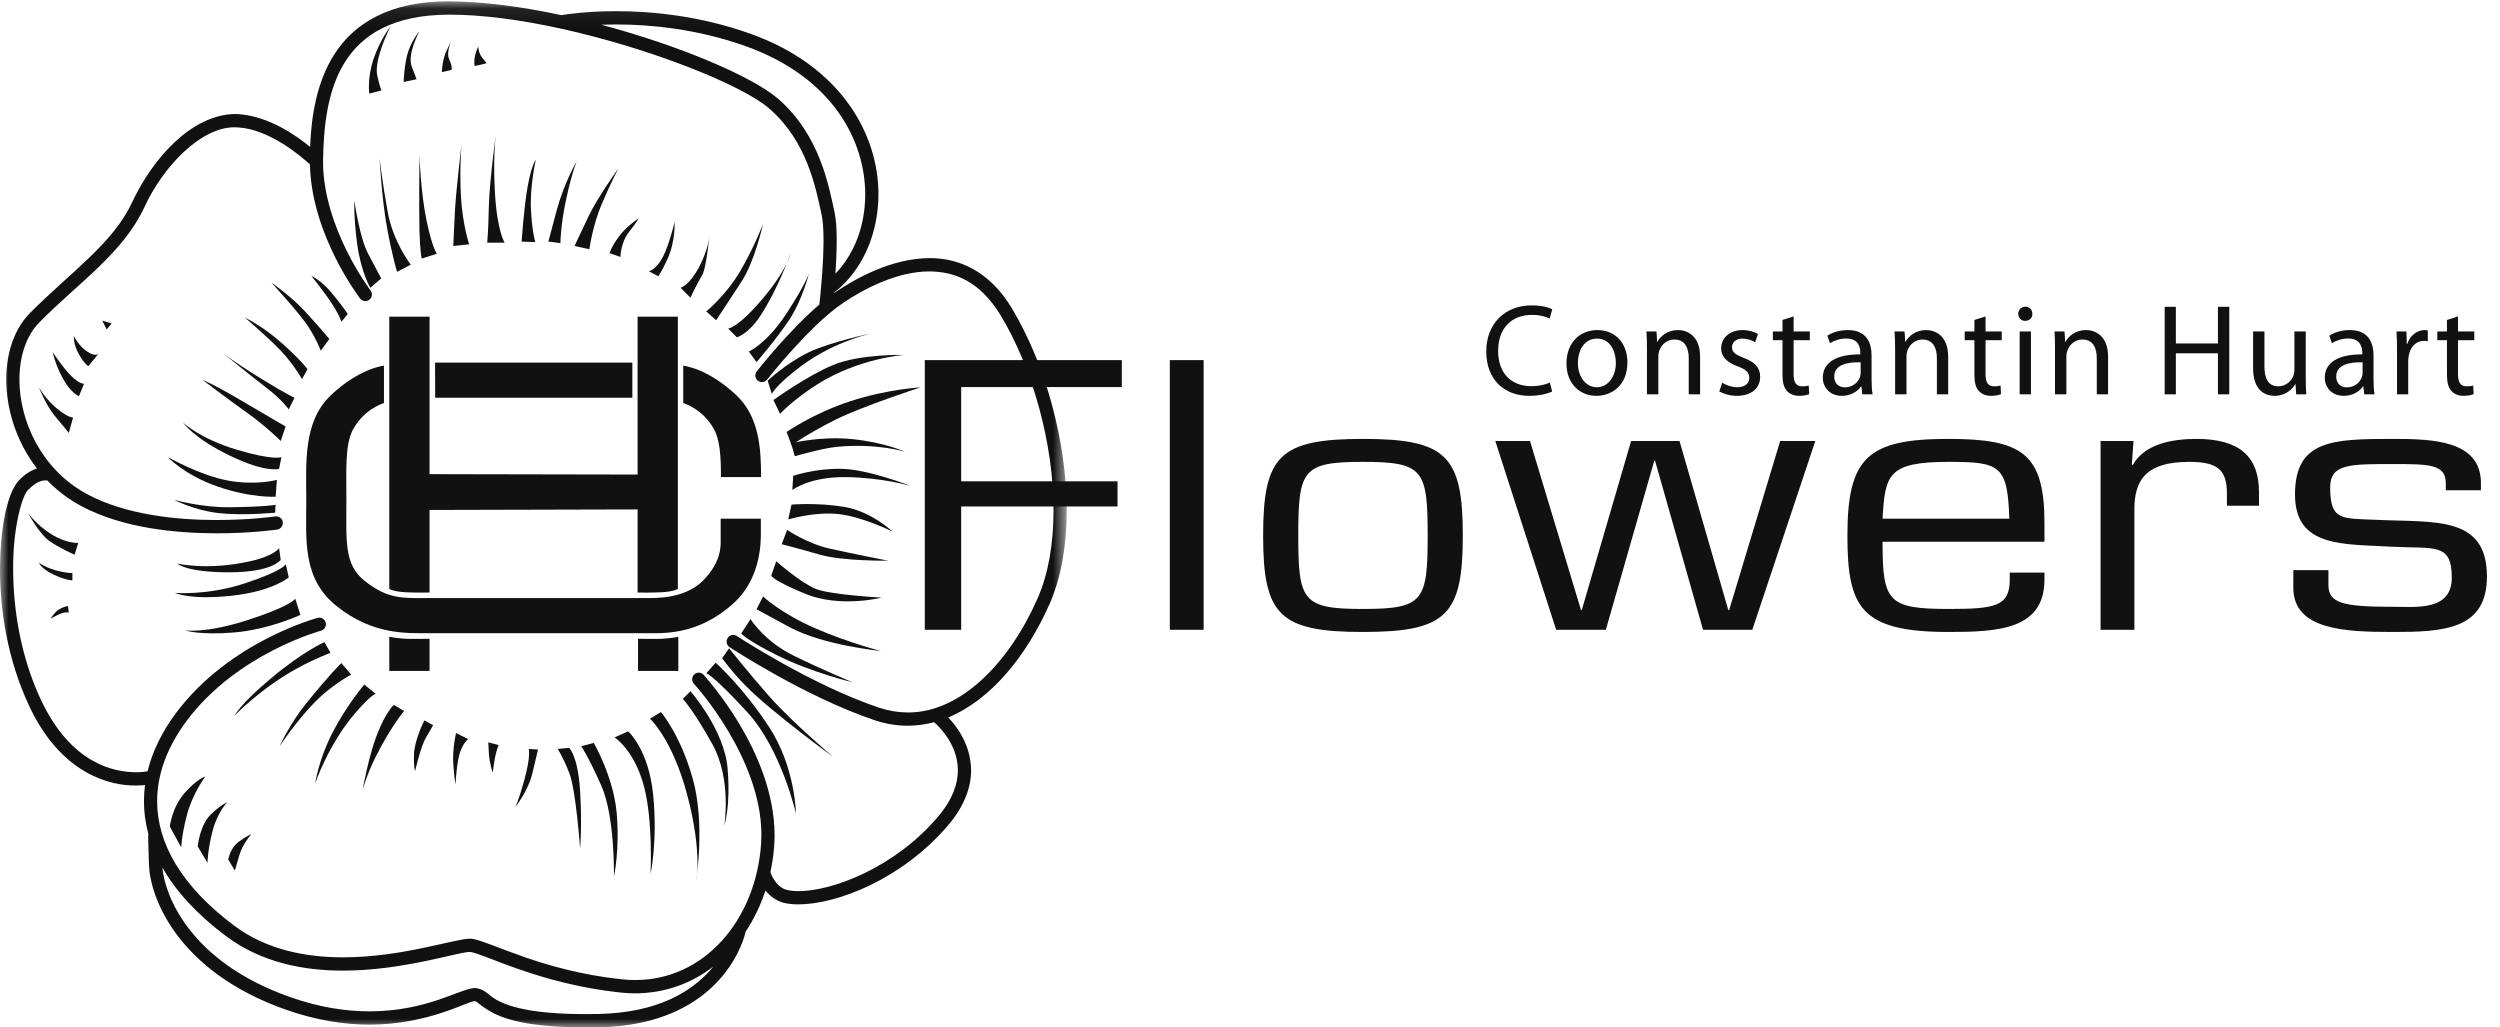 <?xml version="1.0" encoding="UTF-8"?>
<svg width="146px" height="60px" viewBox="0 0 146 60" version="1.1" xmlns="http://www.w3.org/2000/svg" xmlns:xlink="http://www.w3.org/1999/xlink">
    <!-- Generator: Sketch 64 (93537) - https://sketch.com -->
    <title>CH flowers</title>
    <desc>Created with Sketch.</desc>
    <defs>
        <polygon id="path-1" points="31.148 60 0 60 0 0.078 62.296 0.078 62.296 60"></polygon>
    </defs>
    <g id="Page-1" stroke="none" stroke-width="1" fill="none" fill-rule="evenodd">
        <g id="Header" transform="translate(-60, -83)">
            <g id="CH-flowers" transform="translate(60, 83)">
                <g id="Group-3">
                    <mask id="mask-2" fill="white">
                        <use xlink:href="#path-1"></use>
                    </mask>
                    <g id="Clip-2"></g>
                    <path d="M60.595,34.949 C58.92,38.754 56.067,41.627 53.015,41.608 C52.466,41.608 51.905,41.516 51.331,41.326 C47.373,40 43.042,37.145 43.03,37.145 C42.854,37.028 42.612,37.078 42.498,37.257 C42.38,37.437 42.431,37.677 42.609,37.795 C42.624,37.802 46.992,40.685 51.091,42.065 C51.737,42.279 52.382,42.382 53.015,42.382 C53.541,42.38 54.055,42.31 54.551,42.177 C54.679,42.286 54.938,42.531 55.206,42.897 C55.58,43.405 55.942,44.125 55.94,44.985 C55.937,45.749 55.663,46.652 54.78,47.695 C52.236,50.698 48.561,52.05 46.638,52.041 C46.359,52.041 46.12,52.011 45.934,51.965 C45.611,51.883 45.366,51.628 45.2,51.364 C45.085,51.185 45.021,51.02 44.992,50.936 C45.105,50.414 45.18,49.877 45.218,49.329 C45.23,49.135 45.235,48.945 45.235,48.756 C45.217,43.835 41.103,39.441 41.088,39.407 C40.943,39.247 40.701,39.239 40.544,39.386 C40.388,39.532 40.381,39.776 40.525,39.935 L40.525,39.933 C40.527,39.937 41.509,41 42.5,42.651 C43.491,44.301 44.47,46.519 44.465,48.756 C44.465,48.928 44.46,49.101 44.449,49.278 C44.135,53.735 41.134,57.238 37.092,57.234 C36.836,57.234 36.575,57.219 36.311,57.193 C31.659,56.688 28.778,55.046 27.609,54.831 C27.56,54.825 27.509,54.817 27.453,54.817 C26.469,54.84 23.458,55.908 20.03,55.908 C17.846,55.908 15.562,55.468 13.677,54.058 C10.57,51.732 9.177,49.23 9.177,46.79 C9.177,45.214 9.757,43.633 10.9,42.099 C12.362,40.137 14.326,38.812 15.929,37.986 C17.532,37.157 18.746,36.836 18.747,36.831 C18.953,36.775 19.075,36.565 19.02,36.357 C18.966,36.151 18.755,36.027 18.55,36.083 C18.516,36.096 13.413,37.448 10.285,41.632 C9.467,42.727 8.9,43.874 8.618,45.044 C8.527,45.06 8.29,45.1 7.929,45.1 C6.682,45.083 4.164,44.649 2.382,40.854 C1.187,38.293 0.769,35.52 0.769,33.244 C0.746,30.852 1.288,28.933 1.64,28.614 C2.153,28.072 2.54,28.058 2.634,28.055 L2.64,28.053 C2.681,28.06 2.721,28.06 2.758,28.054 C3.31,28.624 3.957,29.126 4.702,29.531 C7.156,30.856 10.285,31.142 12.658,31.146 C14.694,31.146 16.173,30.928 16.186,30.928 C16.396,30.896 16.542,30.7 16.514,30.487 C16.482,30.275 16.286,30.128 16.076,30.16 L16.076,30.159 C16.072,30.16 14.64,30.368 12.658,30.368 C10.348,30.372 7.314,30.07 5.069,28.848 C2.425,27.422 1.133,24.592 1.135,22.164 C1.135,20.792 1.548,19.574 2.305,18.82 C4.616,16.483 7.174,14.789 8.423,12.12 C9.514,9.734 11.736,7.401 13.728,7.434 C13.795,7.434 13.857,7.436 13.916,7.442 C15.78,7.557 17.637,9.18 18.099,9.598 C18.189,13.759 21.015,17.401 21.03,17.434 C21.158,17.601 21.401,17.634 21.571,17.503 C21.738,17.37 21.769,17.127 21.64,16.957 L21.638,16.957 C21.638,16.956 20.949,16.059 20.252,14.655 C19.555,13.255 18.865,11.364 18.865,9.431 L18.865,9.415 C18.925,5.381 19.756,0.885 26.201,0.855 C28.15,0.849 30.396,1.159 32.649,1.648 C32.673,1.656 32.7,1.663 32.726,1.664 C38.049,2.832 43.394,4.995 44.918,6.336 C47.15,8.259 47.649,11.012 47.983,12.546 C48.06,12.892 48.094,13.438 48.094,14.038 C48.094,15.542 47.895,17.384 47.85,17.786 C46.015,19.355 44.208,21.674 44.197,21.685 C44.063,21.855 44.091,22.097 44.258,22.231 C44.426,22.363 44.667,22.336 44.801,22.167 C44.801,22.158 47.319,18.969 49.245,17.685 C50.347,16.94 52.349,15.844 54.285,15.851 C55.783,15.863 57.238,16.449 58.434,18.409 C60.305,21.504 61.529,25.917 61.527,29.809 C61.527,31.723 61.23,33.51 60.595,34.949 Z M41.465,56.675 C40.37,57.891 38.442,59.148 34.923,59.217 C34.68,59.221 34.444,59.223 34.216,59.223 C31.281,59.225 29.918,58.844 29.211,58.5 C28.504,58.19 28.435,57.766 27.715,57.698 C26.815,57.757 24.943,59.056 21.578,59.062 C20.236,59.062 18.684,58.847 16.932,58.225 C11.091,56.164 9.63,52.312 9.48,50.659 C10.275,52.059 11.52,53.415 13.216,54.681 C15.29,56.226 17.748,56.685 20.03,56.685 C23.552,56.685 26.823,55.572 27.453,55.594 C27.468,55.594 27.477,55.594 27.477,55.596 C28.324,55.718 31.485,57.454 36.232,57.964 C36.521,57.995 36.807,58.011 37.092,58.011 C38.83,58.008 40.385,57.43 41.656,56.448 C41.597,56.525 41.532,56.6 41.465,56.675 Z M35.978,1.428 C37.964,1.428 40.683,1.678 43.531,2.69 C48.674,4.526 50.52,8.256 50.53,11.35 C50.53,11.6 50.516,11.844 50.494,12.091 C50.334,13.697 49.739,14.807 49.188,15.52 C49.049,15.701 48.912,15.854 48.788,15.982 C48.83,15.364 48.864,14.676 48.864,14.038 C48.864,13.409 48.834,12.831 48.734,12.378 C48.401,10.872 47.889,7.881 45.42,5.748 C43.895,4.456 39.703,2.665 35.112,1.444 C35.381,1.435 35.671,1.428 35.978,1.428 Z M59.093,18.006 C57.799,15.837 55.999,15.063 54.285,15.075 C52.069,15.081 49.984,16.262 48.817,17.039 C48.776,17.067 48.734,17.096 48.692,17.125 C48.692,17.117 48.694,17.105 48.694,17.096 C49.197,16.728 50.955,15.229 51.259,12.165 C51.286,11.899 51.301,11.627 51.301,11.35 C51.309,7.943 49.204,3.875 43.786,1.958 C40.835,0.909 38.026,0.653 35.978,0.653 C34.274,0.653 33.094,0.832 32.78,0.883 C30.503,0.395 28.223,0.086 26.201,0.078 C22.758,0.068 20.652,1.369 19.498,3.215 C18.499,4.808 18.181,6.751 18.111,8.58 C17.275,7.891 15.713,6.808 13.975,6.669 C13.893,6.661 13.806,6.658 13.728,6.658 C11.168,6.695 8.914,9.269 7.725,11.792 C6.624,14.194 4.149,15.876 1.759,18.27 C0.815,19.224 0.365,20.642 0.365,22.164 C0.367,23.901 0.954,25.801 2.155,27.358 C1.853,27.457 1.469,27.663 1.082,28.079 C0.427,28.827 0.02,30.716 0,33.244 C0,35.615 0.428,38.488 1.684,41.183 C3.563,45.253 6.488,45.89 7.929,45.875 C8.144,45.875 8.324,45.861 8.468,45.847 C8.428,46.162 8.407,46.475 8.407,46.79 C8.407,47.435 8.494,48.077 8.667,48.714 C8.66,48.744 8.656,48.775 8.656,48.806 C8.654,48.812 8.654,49.225 8.698,50.495 C8.757,52.36 10.326,56.715 16.676,58.958 C18.51,59.605 20.154,59.839 21.578,59.839 C23.278,59.84 24.715,59.5 25.774,59.155 C26.873,58.8 27.562,58.442 27.715,58.473 C27.796,58.405 28.013,58.744 28.875,59.199 C29.738,59.617 31.222,59.998 34.216,60 C34.447,60 34.688,59.998 34.937,59.996 C42.375,59.869 43.525,54.514 43.535,54.445 C43.536,54.436 43.536,54.427 43.538,54.42 C44.024,53.691 44.416,52.877 44.703,52.004 C44.935,52.296 45.268,52.579 45.747,52.718 C46.01,52.784 46.309,52.816 46.638,52.816 C48.861,52.806 52.639,51.385 55.366,48.201 C56.344,47.053 56.713,45.947 56.712,44.985 C56.699,43.509 55.896,42.44 55.374,41.898 C57.884,40.866 59.957,38.293 61.299,35.264 C61.991,33.687 62.296,31.803 62.296,29.809 C62.292,25.757 61.047,21.251 59.093,18.006 L59.093,18.006 Z" id="Fill-1" fill="#111111" mask="url(#mask-2)"></path>
                </g>
                <g id="Group-97" transform="translate(1.534, 1.288)" fill="#111111">
                    <path d="M38.787,39.077 C38.787,39.077 40.766,41.327 40.956,43.576 C41.148,45.828 40.766,46.919 40.766,46.919 C40.766,46.919 41.212,44.219 40.064,42.163 C38.914,40.104 38.341,39.526 38.341,39.526 L38.787,39.077" id="Fill-4"></path>
                    <path d="M36.425,40.682 L37.064,40.297 C37.064,40.297 38.19,41.601 38.914,44.154 C39.68,46.854 39.107,50.197 39.107,50.197 C39.107,50.197 39.517,48.594 38.596,45.121 C37.735,41.873 36.425,40.682 36.425,40.682" id="Fill-6"></path>
                    <path d="M34.354,41.776 L35.149,41.423 C35.149,41.423 36.363,42.483 36.617,45.182 C36.874,47.884 36.458,49.747 36.458,49.747 C36.458,49.747 36.61,46.652 36.075,44.638 C35.501,42.483 34.354,41.776 34.354,41.776" id="Fill-7"></path>
                    <path d="M32.405,42.292 L33.14,42.096 C33.14,42.096 34.289,44.059 34.479,46.18 C34.671,48.301 34.321,49.906 34.321,49.906 C34.321,49.906 34.385,46.405 33.587,44.606 C32.789,42.804 32.405,42.292 32.405,42.292" id="Fill-8"></path>
                    <path d="M31.033,42.451 L31.704,42.387 C31.704,42.387 32.215,42.838 32.343,44.893 C32.469,46.951 32.343,48.269 32.343,48.269 C32.343,48.269 32.103,44.821 31.704,43.834 C31.29,42.804 31.033,42.451 31.033,42.451" id="Fill-9"></path>
                    <path d="M29.886,42.483 L29.344,42.451 C29.344,42.451 29.472,42.869 29.088,44.252 C28.706,45.634 28.547,45.858 28.547,45.858 C28.547,45.858 29.312,44.927 29.567,43.834 C29.821,42.742 29.886,42.483 29.886,42.483" id="Fill-10"></path>
                    <path d="M26.982,42.066 L27.588,42.225 C27.588,42.225 27.43,42.548 27.334,43.19 L27.238,43.834 C27.238,43.834 27.046,43.287 27.014,42.676 L26.982,42.066" id="Fill-11"></path>
                    <path d="M25.802,41.873 L25.1,41.52 C25.1,41.52 24.876,42.418 24.94,43.352 C25.005,44.283 25.068,44.508 25.068,44.508 C25.068,44.508 25.133,43.254 25.324,42.676 C25.514,42.096 25.802,41.873 25.802,41.873" id="Fill-12"></path>
                    <path d="M23.761,41.068 L23.251,40.781 C23.251,40.781 22.675,41.904 22.645,42.741 C22.613,43.576 22.709,43.737 22.709,43.737 C22.709,43.737 23.027,42.323 23.347,41.776 C23.664,41.23 23.761,41.068 23.761,41.068" id="Fill-13"></path>
                    <path d="M21.462,39.88 L22.069,40.232 C22.069,40.232 21.271,41.165 20.379,42.965 C19.893,43.943 19.645,44.83 19.645,44.83 C19.645,44.83 19.995,42.836 20.507,41.551 C21.017,40.265 21.462,39.88 21.462,39.88" id="Fill-14"></path>
                    <path d="M20.411,39.237 L19.741,38.69 C19.741,38.69 18.721,39.88 17.889,41.488 C17.062,43.094 16.869,44.475 16.869,44.475 C16.869,44.475 17.636,42.163 19.262,40.297 C20.215,39.206 20.411,39.237 20.411,39.237" id="Fill-15"></path>
                    <path d="M18.976,38.112 L18.401,37.436 C18.401,37.436 17.747,38.055 16.327,39.816 C15.37,41.005 14.796,42.292 14.796,42.292 C14.796,42.292 16.231,40.104 17.636,39.011 C18.502,38.336 18.976,38.112 18.976,38.112" id="Fill-16"></path>
                    <path d="M17.763,36.827 L17.412,36.215 C17.412,36.215 16.199,36.731 14.318,38.305 C12.434,39.88 12.18,40.49 12.18,40.49 C12.18,40.49 13.681,38.913 15.848,37.727 C16.965,37.116 17.733,36.87 17.763,36.827" id="Fill-17"></path>
                    <path d="M9.053,48.204 L8.383,46.984 C8.383,46.984 8.511,45.858 9.245,45.025 C9.978,44.188 10.456,44.059 10.456,44.059 C10.456,44.059 9.691,45.086 9.373,46.341 C9.053,47.595 9.053,48.204 9.053,48.204" id="Fill-18"></path>
                    <path d="M10.585,49.105 L10.011,48.141 C10.011,48.141 10.136,46.887 10.776,46.277 C11.414,45.666 11.732,45.569 11.732,45.569 C11.732,45.569 11.158,46.148 10.872,47.272 C10.585,48.397 10.585,49.105 10.585,49.105" id="Fill-19"></path>
                    <path d="M12.18,49.553 L11.796,48.91 C11.796,48.91 11.892,48.236 12.434,47.851 C12.978,47.465 13.136,47.433 13.136,47.433 C13.136,47.433 12.626,48.011 12.434,48.687 C12.244,49.363 12.18,49.553 12.18,49.553" id="Fill-20"></path>
                    <path d="M15.71,33.677 L16.008,34.622 C16.008,34.622 14.181,35.478 12.137,35.649 C10.095,35.82 9.245,35.52 9.245,35.52 C9.245,35.52 10.434,35.734 12.944,34.919 C15.456,34.108 15.71,33.677 15.71,33.677" id="Fill-21"></path>
                    <path d="M15.157,31.663 L15.328,32.434 C15.328,32.434 14.391,33.248 11.968,33.506 C9.543,33.764 8.691,33.336 8.691,33.336 C8.691,33.336 10.564,33.504 12.774,32.777 C14.987,32.05 15.157,31.663 15.157,31.663" id="Fill-22"></path>
                    <path d="M14.764,30.72 L14.86,31.407 C14.86,31.407 14.391,32.135 11.84,32.135 C9.289,32.135 8.819,31.621 8.819,31.621 C8.819,31.621 10.564,32.05 13.072,31.49 C14.494,31.176 14.764,30.72 14.764,30.72" id="Fill-23"></path>
                    <path d="M3.035,30.42 C3.035,30.42 2.353,30.464 1.46,29.907 C0.566,29.349 0.1,28.664 0.1,28.664 C0.1,28.664 0.737,29.864 1.332,30.293 C1.928,30.721 2.822,31.105 2.822,31.105 L3.035,30.42" id="Fill-24"></path>
                    <path d="M2.694,32.178 L2.694,32.606 C2.694,32.606 2.31,32.606 1.587,32.264 C0.865,31.92 0.737,31.578 0.737,31.578 C0.737,31.578 1.204,31.92 2.013,32.093 C2.5,32.195 2.694,32.178 2.694,32.178" id="Fill-25"></path>
                    <path d="M2.438,34.108 L2.482,34.492 C2.482,34.492 2.267,34.408 1.844,34.622 L1.418,34.833 C1.418,34.833 1.674,34.448 1.886,34.321 C2.245,34.102 2.438,34.108 2.438,34.108" id="Fill-26"></path>
                    <path d="M14.535,28.652 C14.535,28.652 12.619,28.842 11.198,28.673 C9.779,28.506 8.633,27.901 8.633,27.901 C8.633,27.901 10.227,28.356 11.898,28.335 C13.983,28.312 14.559,28.192 14.559,28.192 L14.535,28.652" id="Fill-27"></path>
                    <path d="M14.563,27.721 C14.563,27.721 13.115,27.807 11.158,27.12 C9.203,26.434 8.266,25.405 8.266,25.405 C8.266,25.405 10.136,26.478 11.796,26.78 C13.456,27.077 14.636,26.735 14.636,26.735 L14.563,27.721" id="Fill-28"></path>
                    <path d="M14.903,25.406 L14.764,26.092 C14.764,26.092 14.009,26.349 11.883,25.319 C9.755,24.293 9.16,23.393 9.16,23.393 C9.16,23.393 10.136,24.336 12.306,24.978 C14.476,25.622 14.903,25.406 14.903,25.406" id="Fill-29"></path>
                    <path d="M14.86,24.465 L15.146,23.618 C15.146,23.618 14.307,23.135 12.562,22.107 C10.817,21.078 10.308,20.906 10.308,20.906 C10.308,20.906 11.712,21.978 12.862,22.793 C14.009,23.607 14.86,24.465 14.86,24.465" id="Fill-30"></path>
                    <path d="M15.328,22.62 L15.669,21.935 C15.669,21.935 15.454,21.894 13.71,20.821 C11.968,19.749 11.414,19.277 11.414,19.277 C11.414,19.277 13.158,20.694 14.052,21.38 C14.945,22.064 15.328,22.62 15.328,22.62" id="Fill-31"></path>
                    <path d="M16.104,20.852 L16.422,20.275 C16.422,20.275 16.177,19.878 14.987,18.806 C13.796,17.737 12.774,17.265 12.774,17.265 C12.774,17.265 14.181,18.463 14.903,19.236 C15.625,20.006 16.104,20.852 16.104,20.852" id="Fill-32"></path>
                    <path d="M17.201,19.193 L17.7,18.508 C17.7,18.508 16.944,17.606 16.179,16.792 C15.413,15.98 14.307,15.209 14.307,15.209 C14.307,15.209 15.924,16.965 16.435,17.737 C16.944,18.508 17.201,19.193 17.201,19.193" id="Fill-33"></path>
                    <path d="M18.401,17.511 L18.774,17.049 C18.774,17.049 18.349,16.408 17.752,15.721 C17.156,15.035 16.646,14.824 16.646,14.824 C16.646,14.824 17.414,15.766 17.88,16.495 C18.349,17.221 18.401,17.511 18.401,17.511" id="Fill-34"></path>
                    <path d="M2.482,23.993 L2.735,23.092 C2.735,23.092 2.48,23.135 1.8,22.578 C1.121,22.021 0.737,21.336 0.737,21.336 C0.737,21.336 1.163,22.406 1.672,23.007 C2.183,23.607 2.482,23.993 2.482,23.993" id="Fill-35"></path>
                    <path d="M3.076,21.85 C3.076,21.85 2.609,21.677 2.141,20.821 C1.672,19.964 1.545,19.277 1.545,19.277 C1.545,19.277 2.098,20.136 2.608,20.651 C3.12,21.163 3.376,21.122 3.376,21.122 L3.076,21.85" id="Fill-36"></path>
                    <path d="M3.63,20.094 C3.63,20.094 3.417,20.006 3.076,19.406 C2.735,18.806 2.779,18.335 2.779,18.335 C2.779,18.335 3.035,18.891 3.545,19.236 C4.054,19.579 4.224,19.362 4.224,19.362 L3.63,20.094" id="Fill-37"></path>
                    <polyline id="Fill-38" points="4.439 17.437 4.99 17.606 4.693 17.95 4.439 17.437"></polyline>
                    <path d="M20.091,15.518 C20.091,15.518 19.549,14.618 19.324,12.948 C19.103,11.277 19.165,10.44 19.165,10.44 C19.165,10.44 19.454,12.561 19.963,13.526 C20.475,14.491 20.729,14.972 20.729,14.972 L20.091,15.518" id="Fill-39"></path>
                    <path d="M21.655,14.588 L22.453,14.169 C22.453,14.169 21.431,12.851 21.114,11.117 C20.795,9.38 20.633,7.967 20.633,7.967 C20.633,7.967 20.761,10.376 21.081,12.08 C21.399,13.784 21.655,14.588 21.655,14.588" id="Fill-40"></path>
                    <path d="M23.091,13.815 L23.985,13.526 C23.985,13.526 23.729,13.269 23.378,11.598 C23.027,9.926 22.962,7.774 22.962,7.774 C22.962,7.774 22.931,11.053 22.962,12.209 C22.995,13.365 23.091,13.815 23.091,13.815" id="Fill-41"></path>
                    <path d="M24.94,13.078 L25.866,12.981 C25.866,12.981 25.484,11.855 25.387,10.215 C25.292,8.577 25.42,7.13 25.42,7.13 C25.42,7.13 25.1,9.83 25.036,11.018 C24.973,12.209 24.94,13.078 24.94,13.078" id="Fill-42"></path>
                    <path d="M26.919,12.883 L27.94,12.883 C27.94,12.883 27.494,12.241 27.366,9.895 C27.238,7.547 27.463,6.264 27.463,6.264 C27.463,6.264 27.046,9.284 27.014,10.793 C26.982,12.305 26.919,12.883 26.919,12.883" id="Fill-43"></path>
                    <path d="M28.93,12.82 C28.93,12.82 29.056,10.858 29.28,9.604 C29.504,8.352 29.758,8.03 29.758,8.03 C29.758,8.03 29.408,9.604 29.472,10.923 C29.536,12.241 29.726,12.851 29.726,12.851 L28.93,12.82" id="Fill-44"></path>
                    <path d="M30.491,12.82 L31.194,12.914 C31.194,12.914 31.194,11.887 31.545,10.281 C31.895,8.674 32.151,8.128 32.151,8.128 C32.151,8.128 31.418,9.348 30.97,11.018 C30.524,12.691 30.491,12.82 30.491,12.82" id="Fill-45"></path>
                    <path d="M32.885,13.269 C32.885,13.269 33.076,11.855 33.62,10.6 C34.161,9.348 34.577,8.544 34.577,8.544 C34.577,8.544 33.363,10.249 32.854,11.308 C32.342,12.371 32.023,13.078 32.023,13.078 L32.885,13.269" id="Fill-46"></path>
                    <path d="M34.065,13.494 L34.702,13.719 C34.702,13.719 34.702,12.883 35.215,12.241 C35.723,11.598 35.755,11.469 35.755,11.469 C35.755,11.469 35.055,11.918 34.607,12.529 C34.161,13.14 34.065,13.494 34.065,13.494" id="Fill-47"></path>
                    <path d="M36.363,14.553 C36.363,14.553 36.905,14.457 37.351,13.334 C37.682,12.501 37.862,11.663 37.862,11.663 C37.862,11.663 37.924,12.793 37.446,13.846 C37.127,14.553 36.905,14.844 36.905,14.844 L36.363,14.553" id="Fill-48"></path>
                    <path d="M38.213,15.518 C38.213,15.518 38.722,15.39 39.298,14.297 C39.872,13.205 39.904,12.433 39.904,12.433 C39.904,12.433 39.712,14.361 39.489,14.747 C39.073,15.467 38.787,16.097 38.787,16.097 L38.213,15.518" id="Fill-49"></path>
                    <path d="M39.712,16.899 C39.712,16.899 40.86,15.967 41.69,14.553 C42.52,13.14 43.029,11.79 43.029,11.79 C43.029,11.79 42.548,13.96 41.786,15.134 C40.7,16.805 40.287,17.414 40.287,17.414 L39.712,16.899" id="Fill-50"></path>
                    <path d="M40.988,17.897 C40.988,17.897 41.53,17.897 42.998,16.162 C44.466,14.427 44.626,13.526 44.626,13.526 C44.626,13.526 43.956,15.487 42.87,17.158 C42.179,18.222 41.498,18.412 41.498,18.412 L40.988,17.897" id="Fill-51"></path>
                    <path d="M42.2,19.246 C42.2,19.246 43.254,18.765 44.37,17.059 C45.488,15.357 45.71,14.684 45.71,14.684 C45.71,14.684 45.327,16.225 44.563,17.381 C43.796,18.539 42.648,19.858 42.648,19.858 L42.2,19.246" id="Fill-52"></path>
                    <path d="M43.3,20.944 C43.3,20.944 44.339,19.954 45.646,19.31 C46.956,18.669 49.476,18.154 49.476,18.154 C49.476,18.154 47.277,18.583 45.264,20.083 C43.796,21.175 43.536,21.717 43.536,21.717 L43.3,20.944" id="Fill-53"></path>
                    <path d="M43.636,22.074 C43.636,22.074 45.582,20.659 47.145,20.018 C48.71,19.375 51.261,19.439 51.261,19.439 C51.261,19.439 48.614,19.633 46.221,21.142 C44.782,22.051 44.02,22.878 44.02,22.878 L43.636,22.074" id="Fill-54"></path>
                    <path d="M44.403,23.938 C44.403,23.938 45.966,22.846 48.137,22.139 C50.306,21.432 52.219,21.336 52.219,21.336 C52.219,21.336 48.869,22.428 47.305,23.199 C45.743,23.971 44.69,24.71 44.69,24.71 L44.403,23.938" id="Fill-55"></path>
                    <path d="M44.667,24.605 C44.667,24.605 46.316,24.164 48.23,24.356 C50.145,24.549 51.325,25.096 51.325,25.096 C51.325,25.096 49.698,24.581 47.338,24.808 C46.512,24.885 44.881,25.353 44.881,25.353 L44.667,24.605" id="Fill-56"></path>
                    <path d="M44.79,26.501 C44.79,26.501 46.062,26.059 47.624,26.092 C49.189,26.124 51.645,27.089 51.645,27.089 C51.645,27.089 50.017,26.606 47.88,26.575 C45.743,26.544 44.737,27.329 44.737,27.329 L44.79,26.501" id="Fill-57"></path>
                    <path d="M44.69,28.181 C44.69,28.181 46.158,28.053 47.752,28.311 C49.347,28.568 50.591,29.756 50.591,29.756 C50.591,29.756 48.774,28.856 47.37,28.727 C45.966,28.599 44.499,29.048 44.499,29.048 L44.69,28.181" id="Fill-58"></path>
                    <path d="M44.434,29.659 C44.434,29.659 45.616,30.463 46.922,30.751 C48.23,31.044 50.336,31.457 50.336,31.457 C50.336,31.457 47.688,31.49 46.348,31.105 C45.008,30.72 44.116,30.494 44.116,30.494 L44.434,29.659" id="Fill-59"></path>
                    <path d="M43.796,31.49 C43.796,31.49 45.232,32.746 46.094,33.1 C46.956,33.452 49.954,33.613 49.954,33.613 C49.954,33.613 47.532,34.231 45.488,33.387 C43.54,32.584 43.508,32.327 43.508,32.327 L43.796,31.49" id="Fill-60"></path>
                    <path d="M43.029,33.549 C43.029,33.549 44.084,34.544 46.094,35.413 C48.104,36.28 49.921,36.731 49.921,36.731 C49.921,36.731 46.572,36.408 44.594,35.348 C42.616,34.287 42.648,34.287 42.648,34.287" id="Fill-61"></path>
                    <path d="M42.296,34.867 C42.296,34.867 43.093,36.153 44.786,36.986 C46.476,37.822 48.262,38.561 48.262,38.561 C48.262,38.561 45.87,37.983 43.924,37.019 C41.979,36.056 41.754,35.702 41.754,35.702 L42.296,34.867" id="Fill-62"></path>
                    <path d="M41.043,36.571 C41.043,36.571 42.14,37.96 43.415,39.405 C44.692,40.853 47.116,42.91 47.116,42.91 C47.116,42.91 43.576,40.337 42.044,38.796 C41.214,37.96 40.64,37.155 40.64,37.155 L41.043,36.571" id="Fill-63"></path>
                    <path d="M40.26,37.415 C40.26,37.415 41.856,38.829 43.385,41.175 C44.917,43.521 44.95,46.22 44.95,46.22 C44.95,46.22 44.09,42.459 42.11,40.307 C40.132,38.153 39.718,38.026 39.718,38.026 L40.26,37.415" id="Fill-64"></path>
                    <path d="M20.032,4.18 C20.032,4.18 19.901,3.274 20.283,2.148 C20.667,1.025 21.271,0.254 21.271,0.254 C21.271,0.254 20.277,2.183 20.502,3.146 C20.724,4.109 20.76,3.987 20.76,3.987 L20.032,4.18" id="Fill-65"></path>
                    <path d="M22.039,3.5 C22.039,3.5 22.069,2.374 22.325,1.667 C22.581,0.96 22.962,0.542 22.962,0.542 C22.962,0.542 22.232,1.858 22.511,2.598 C22.763,3.271 22.797,3.338 22.797,3.338 L22.039,3.5" id="Fill-66"></path>
                    <path d="M24.271,2.921 C24.271,2.921 24.271,2.214 24.591,1.57 L24.909,0.927 C24.909,0.927 24.477,1.708 24.702,2.19 C24.925,2.672 24.83,2.796 24.83,2.796 L24.271,2.921" id="Fill-67"></path>
                    <path d="M26.186,2.568 C26.186,2.568 26.122,2.31 26.218,1.925 C26.312,1.54 26.408,1.443 26.408,1.443 C26.408,1.443 26.376,1.764 26.632,2.087 L26.888,2.407 L26.186,2.568" id="Fill-68"></path>
                    <path d="M20.889,20.068 L20.889,22.25 C20.889,22.25 19.771,22.568 19.101,23.756 C18.604,24.636 18.695,26.137 18.695,27.887 C18.695,30.307 18.547,31.68 19.768,32.64 C21.147,33.724 21.971,33.64 23.552,33.64 L36.416,33.64 C37.396,33.64 38.783,33.486 39.677,32.456 C40.091,31.98 40.554,31.339 40.554,30.37 L40.554,29.004 L42.9,29.004 L42.9,29.815 C42.9,30.354 42.919,32.481 41.308,33.94 C39.784,35.319 38.214,35.69 36.783,35.69 L23.552,35.69 C22.191,35.69 20.264,35.799 18.155,34.133 C16.104,32.515 16.352,30.264 16.352,27.887 C16.352,25.813 16.146,23.352 17.781,21.8 C19.47,20.2 20.889,20.068 20.889,20.068" id="Fill-69"></path>
                    <path d="M42.913,26.573 C42.913,24.832 42.784,23.04 41.475,21.8 C39.786,20.201 38.367,20.068 38.367,20.068 L38.367,22.25 C38.367,22.25 39.484,22.568 40.152,23.756 C40.519,24.407 40.569,25.397 40.569,26.574 L42.913,26.573" id="Fill-70"></path>
                    <path d="M23.552,28.494 L23.552,33.314 C23.552,33.314 22.89,33.334 22.17,33.301 C21.452,33.267 21.2,33.107 21.2,33.107 L21.2,17.204 L23.552,17.204 L23.552,26.402 L35.701,26.426 L35.701,17.204 L38.053,17.204 L38.053,33.107 C38.053,33.107 37.801,33.267 37.082,33.301 C36.365,33.334 35.701,33.314 35.701,33.314 L35.701,28.462 L23.552,28.494" id="Fill-71"></path>
                    <polyline id="Fill-72" points="23.881 21.94 23.874 19.886 35.396 19.886 35.396 21.94 23.881 21.94"></polyline>
                    <path d="M23.552,36.018 L23.552,37.893 L21.2,37.893 L21.2,35.899 C21.2,35.899 21.753,36.024 22.475,36.024 C23.196,36.024 23.552,36.018 23.552,36.018" id="Fill-73"></path>
                    <path d="M35.727,36.018 L35.727,37.893 L38.079,37.893 L38.079,35.899 C38.079,35.899 37.527,36.024 36.805,36.024 C36.083,36.024 35.727,36.018 35.727,36.018" id="Fill-74"></path>
                    <polyline id="Fill-75" points="52.473 35.492 52.473 19.743 63.98 19.743 63.98 21.317 54.599 21.317 54.599 26.821 63.73 26.821 63.73 28.291 54.599 28.291 54.599 35.492 52.473 35.492"></polyline>
                    <polygon id="Fill-76" points="66.783 19.743 68.758 19.743 68.758 35.492 66.783 35.492"></polygon>
                    <path d="M78.063,24.344 C82.941,24.344 83.894,25.33 83.894,29.992 C83.894,34.632 82.941,35.619 78.063,35.619 C73.183,35.619 72.233,34.632 72.233,29.992 C72.233,25.33 73.183,24.344 78.063,24.344 M78.063,34.275 C81.592,34.275 81.842,33.814 81.842,29.992 C81.842,26.149 81.592,25.685 78.063,25.685 C74.535,25.685 74.285,26.149 74.285,29.992 C74.285,33.814 74.535,34.275 78.063,34.275" id="Fill-77"></path>
                    <polyline id="Fill-78" points="97.924 35.492 95.123 25.623 95.074 25.623 92.247 35.492 89.346 35.492 85.792 24.468 87.818 24.468 90.795 34.338 90.842 34.338 93.722 24.468 96.55 24.468 99.398 34.338 99.449 34.338 102.428 24.468 104.479 24.468 100.8 35.492 97.924 35.492"></polyline>
                    <path d="M117.862,32.153 L117.862,32.554 C117.862,35.472 115.186,35.619 112.257,35.619 C107.129,35.619 106.355,34.19 106.355,29.992 C106.355,25.413 107.554,24.344 112.257,24.344 C116.511,24.344 117.862,25.162 117.862,29.233 L117.862,30.35 L108.407,30.35 C108.407,33.835 108.706,34.275 112.257,34.275 C114.959,34.275 115.835,34.129 115.835,32.575 L115.835,32.153 L117.862,32.153 Z M115.81,29.004 C115.71,25.875 115.262,25.685 112.257,25.685 C108.682,25.685 108.558,26.463 108.407,29.004 L115.81,29.004 L115.81,29.004 Z" id="Fill-79"></path>
                    <path d="M123.063,24.468 L122.964,25.834 L123.016,25.875 C123.689,24.658 125.266,24.344 126.74,24.344 C129.27,24.344 130.391,25.394 130.391,27.45 L130.391,28.247 L128.517,28.247 L128.517,27.514 C128.517,26.149 127.969,25.685 126.317,25.685 C123.865,25.685 123.063,26.673 123.115,28.626 L123.115,35.492 L121.14,35.492 L121.14,24.468 L123.063,24.468" id="Fill-80"></path>
                    <path d="M143.352,27.345 L141.3,27.345 L141.3,26.926 C141.3,25.813 140.3,25.813 138.223,25.813 C135.749,25.813 134.548,25.792 134.548,27.157 C134.548,29.13 135.196,28.982 137.248,29.069 C140.625,29.233 143.703,28.795 143.703,32.384 C143.703,35.492 141.15,35.619 138.223,35.619 C135.371,35.619 132.396,35.492 132.396,33.035 L132.396,32.007 L134.446,32.007 L134.446,32.869 C134.446,33.918 135.22,34.149 138.223,34.149 C139.573,34.149 141.65,34.403 141.65,32.449 C141.65,30.389 140.625,30.77 138.223,30.643 C135.371,30.475 132.494,30.727 132.494,27.598 C132.494,24.407 134.672,24.344 138.223,24.344 C140.526,24.344 143.352,24.426 143.352,26.926 L143.352,27.345" id="Fill-81"></path>
                    <path d="M89.113,21.575 C88.871,21.697 88.388,21.829 87.773,21.829 C86.341,21.829 85.263,20.908 85.263,19.233 C85.263,17.63 86.341,16.547 87.911,16.547 C88.546,16.547 88.948,16.683 89.12,16.774 L88.962,17.313 C88.709,17.191 88.358,17.101 87.939,17.101 C86.747,17.101 85.957,17.867 85.957,19.208 C85.957,20.46 86.672,21.266 87.908,21.266 C88.308,21.266 88.709,21.181 88.976,21.053 L89.113,21.575" id="Fill-82"></path>
                    <path d="M90.615,19.914 C90.615,20.72 91.077,21.326 91.723,21.326 C92.358,21.326 92.833,20.727 92.833,19.9 C92.833,19.275 92.523,18.487 91.739,18.487 C90.954,18.487 90.615,19.214 90.615,19.914 Z M93.507,19.877 C93.507,21.233 92.575,21.829 91.696,21.829 C90.711,21.829 89.947,21.099 89.947,19.939 C89.947,18.709 90.745,17.988 91.753,17.988 C92.802,17.988 93.507,18.754 93.507,19.877 L93.507,19.877 Z" id="Fill-83"></path>
                    <path d="M94.648,19.064 C94.648,18.685 94.643,18.375 94.615,18.07 L95.207,18.07 L95.242,18.678 L95.258,18.678 C95.441,18.331 95.859,17.988 96.462,17.988 C96.968,17.988 97.752,18.291 97.752,19.55 L97.752,21.741 L97.088,21.741 L97.088,19.628 C97.088,19.035 96.869,18.541 96.247,18.541 C95.809,18.541 95.471,18.854 95.357,19.226 C95.328,19.304 95.313,19.421 95.313,19.535 L95.313,21.741 L94.648,21.741 L94.648,19.064" id="Fill-84"></path>
                    <path d="M99.041,21.061 C99.234,21.188 99.582,21.326 99.915,21.326 C100.397,21.326 100.623,21.085 100.623,20.78 C100.623,20.46 100.433,20.286 99.944,20.106 C99.289,19.871 98.98,19.506 98.98,19.064 C98.98,18.473 99.454,17.988 100.238,17.988 C100.609,17.988 100.929,18.095 101.133,18.217 L100.967,18.7 C100.827,18.61 100.561,18.487 100.22,18.487 C99.832,18.487 99.615,18.718 99.615,18.988 C99.615,19.293 99.832,19.428 100.304,19.612 C100.937,19.854 101.26,20.172 101.26,20.72 C101.26,21.364 100.766,21.829 99.898,21.829 C99.5,21.829 99.135,21.72 98.872,21.571 L99.041,21.061" id="Fill-85"></path>
                    <path d="M103.213,17.191 L103.213,18.07 L104.16,18.07 L104.16,18.581 L103.213,18.581 L103.213,20.561 C103.213,21.015 103.344,21.273 103.708,21.273 C103.889,21.273 103.994,21.259 104.094,21.227 L104.124,21.727 C103.994,21.785 103.794,21.829 103.534,21.829 C103.229,21.829 102.979,21.72 102.821,21.539 C102.632,21.342 102.563,21.015 102.563,20.582 L102.563,18.581 L102.002,18.581 L102.002,18.07 L102.563,18.07 L102.563,17.397 L103.213,17.191" id="Fill-86"></path>
                    <path d="M107.128,19.871 C106.405,19.854 105.585,19.985 105.585,20.696 C105.585,21.13 105.866,21.333 106.207,21.333 C106.68,21.333 106.983,21.03 107.093,20.72 C107.108,20.651 107.128,20.576 107.128,20.505 L107.128,19.871 Z M107.766,20.863 C107.766,21.181 107.781,21.495 107.827,21.741 L107.226,21.741 L107.172,21.281 L107.151,21.281 C106.948,21.571 106.556,21.829 106.033,21.829 C105.301,21.829 104.918,21.304 104.918,20.774 C104.918,19.883 105.702,19.4 107.108,19.408 L107.108,19.33 C107.108,19.028 107.033,18.481 106.283,18.481 C105.946,18.481 105.595,18.588 105.334,18.754 L105.185,18.316 C105.487,18.116 105.923,17.988 106.379,17.988 C107.497,17.988 107.766,18.754 107.766,19.489 L107.766,20.863 L107.766,20.863 Z" id="Fill-87"></path>
                    <path d="M109.141,19.064 C109.141,18.685 109.129,18.375 109.106,18.07 L109.691,18.07 L109.734,18.678 L109.745,18.678 C109.931,18.331 110.351,17.988 110.954,17.988 C111.458,17.988 112.24,18.291 112.24,19.55 L112.24,21.741 L111.58,21.741 L111.58,19.628 C111.58,19.035 111.359,18.541 110.735,18.541 C110.299,18.541 109.959,18.854 109.845,19.226 C109.817,19.304 109.804,19.421 109.804,19.535 L109.804,21.741 L109.141,21.741 L109.141,19.064" id="Fill-88"></path>
                    <path d="M114.422,17.191 L114.422,18.07 L115.368,18.07 L115.368,18.581 L114.422,18.581 L114.422,20.561 C114.422,21.015 114.543,21.273 114.918,21.273 C115.096,21.273 115.2,21.259 115.299,21.227 L115.325,21.727 C115.2,21.785 114.997,21.829 114.742,21.829 C114.431,21.829 114.183,21.72 114.027,21.539 C113.836,21.342 113.772,21.015 113.772,20.582 L113.772,18.581 L113.205,18.581 L113.205,18.07 L113.772,18.07 L113.772,17.397 L114.422,17.191" id="Fill-89"></path>
                    <path d="M116.414,18.07 L117.073,18.07 L117.073,21.741 L116.414,21.741 L116.414,18.07 Z M117.156,17.04 C117.16,17.267 116.995,17.451 116.727,17.451 C116.497,17.451 116.332,17.267 116.332,17.04 C116.332,16.805 116.506,16.622 116.744,16.622 C116.995,16.622 117.156,16.805 117.156,17.04 L117.156,17.04 Z" id="Fill-90"></path>
                    <path d="M118.477,19.064 C118.477,18.685 118.471,18.375 118.451,18.07 L119.033,18.07 L119.073,18.678 L119.09,18.678 C119.266,18.331 119.695,17.988 120.292,17.988 C120.8,17.988 121.578,18.291 121.578,19.55 L121.578,21.741 L120.918,21.741 L120.918,19.628 C120.918,19.035 120.703,18.541 120.076,18.541 C119.639,18.541 119.297,18.854 119.19,19.226 C119.155,19.304 119.142,19.421 119.142,19.535 L119.142,21.741 L118.477,21.741 L118.477,19.064" id="Fill-91"></path>
                    <polyline id="Fill-92" points="125.536 16.629 125.536 18.771 127.993 18.771 127.993 16.629 128.656 16.629 128.656 21.741 127.993 21.741 127.993 19.344 125.536 19.344 125.536 21.741 124.883 21.741 124.883 16.629 125.536 16.629"></polyline>
                    <path d="M133.122,20.74 C133.122,21.122 133.13,21.455 133.153,21.741 L132.56,21.741 L132.525,21.145 L132.512,21.145 C132.335,21.439 131.953,21.829 131.303,21.829 C130.737,21.829 130.047,21.508 130.047,20.216 L130.047,18.07 L130.709,18.07 L130.709,20.106 C130.709,20.801 130.921,21.273 131.525,21.273 C131.965,21.273 132.276,20.963 132.398,20.667 C132.433,20.567 132.459,20.446 132.459,20.324 L132.459,18.07 L133.122,18.07 L133.122,20.74" id="Fill-93"></path>
                    <path d="M136.441,19.871 C135.72,19.854 134.901,19.985 134.901,20.696 C134.901,21.13 135.18,21.333 135.522,21.333 C135.995,21.333 136.298,21.03 136.403,20.72 C136.425,20.651 136.441,20.576 136.441,20.505 L136.441,19.871 Z M137.081,20.863 C137.081,21.181 137.094,21.495 137.14,21.741 L136.539,21.741 L136.486,21.281 L136.463,21.281 C136.259,21.571 135.872,21.829 135.348,21.829 C134.611,21.829 134.233,21.304 134.233,20.774 C134.233,19.883 135.017,19.4 136.425,19.408 L136.425,19.33 C136.425,19.028 136.342,18.481 135.595,18.481 C135.261,18.481 134.907,18.588 134.651,18.754 L134.499,18.316 C134.8,18.116 135.237,17.988 135.694,17.988 C136.809,17.988 137.081,18.754 137.081,19.489 L137.081,20.863 L137.081,20.863 Z" id="Fill-94"></path>
                    <path d="M138.452,19.214 C138.452,18.785 138.445,18.413 138.421,18.07 L139.002,18.07 L139.022,18.793 L139.053,18.793 C139.219,18.3 139.62,17.988 140.064,17.988 C140.135,17.988 140.191,17.995 140.25,18.012 L140.25,18.64 C140.182,18.625 140.117,18.618 140.026,18.618 C139.564,18.618 139.224,18.975 139.138,19.476 C139.123,19.565 139.106,19.672 139.106,19.787 L139.106,21.741 L138.452,21.741 L138.452,19.214" id="Fill-95"></path>
                    <path d="M142.014,17.191 L142.014,18.07 L142.964,18.07 L142.964,18.581 L142.014,18.581 L142.014,20.561 C142.014,21.015 142.143,21.273 142.512,21.273 C142.692,21.273 142.798,21.259 142.9,21.227 L142.928,21.727 C142.798,21.785 142.597,21.829 142.338,21.829 C142.029,21.829 141.783,21.72 141.626,21.539 C141.438,21.342 141.368,21.015 141.368,20.582 L141.368,18.581 L140.805,18.581 L140.805,18.07 L141.368,18.07 L141.368,17.397 L142.014,17.191" id="Fill-96"></path>
                </g>
            </g>
        </g>
    </g>
</svg>